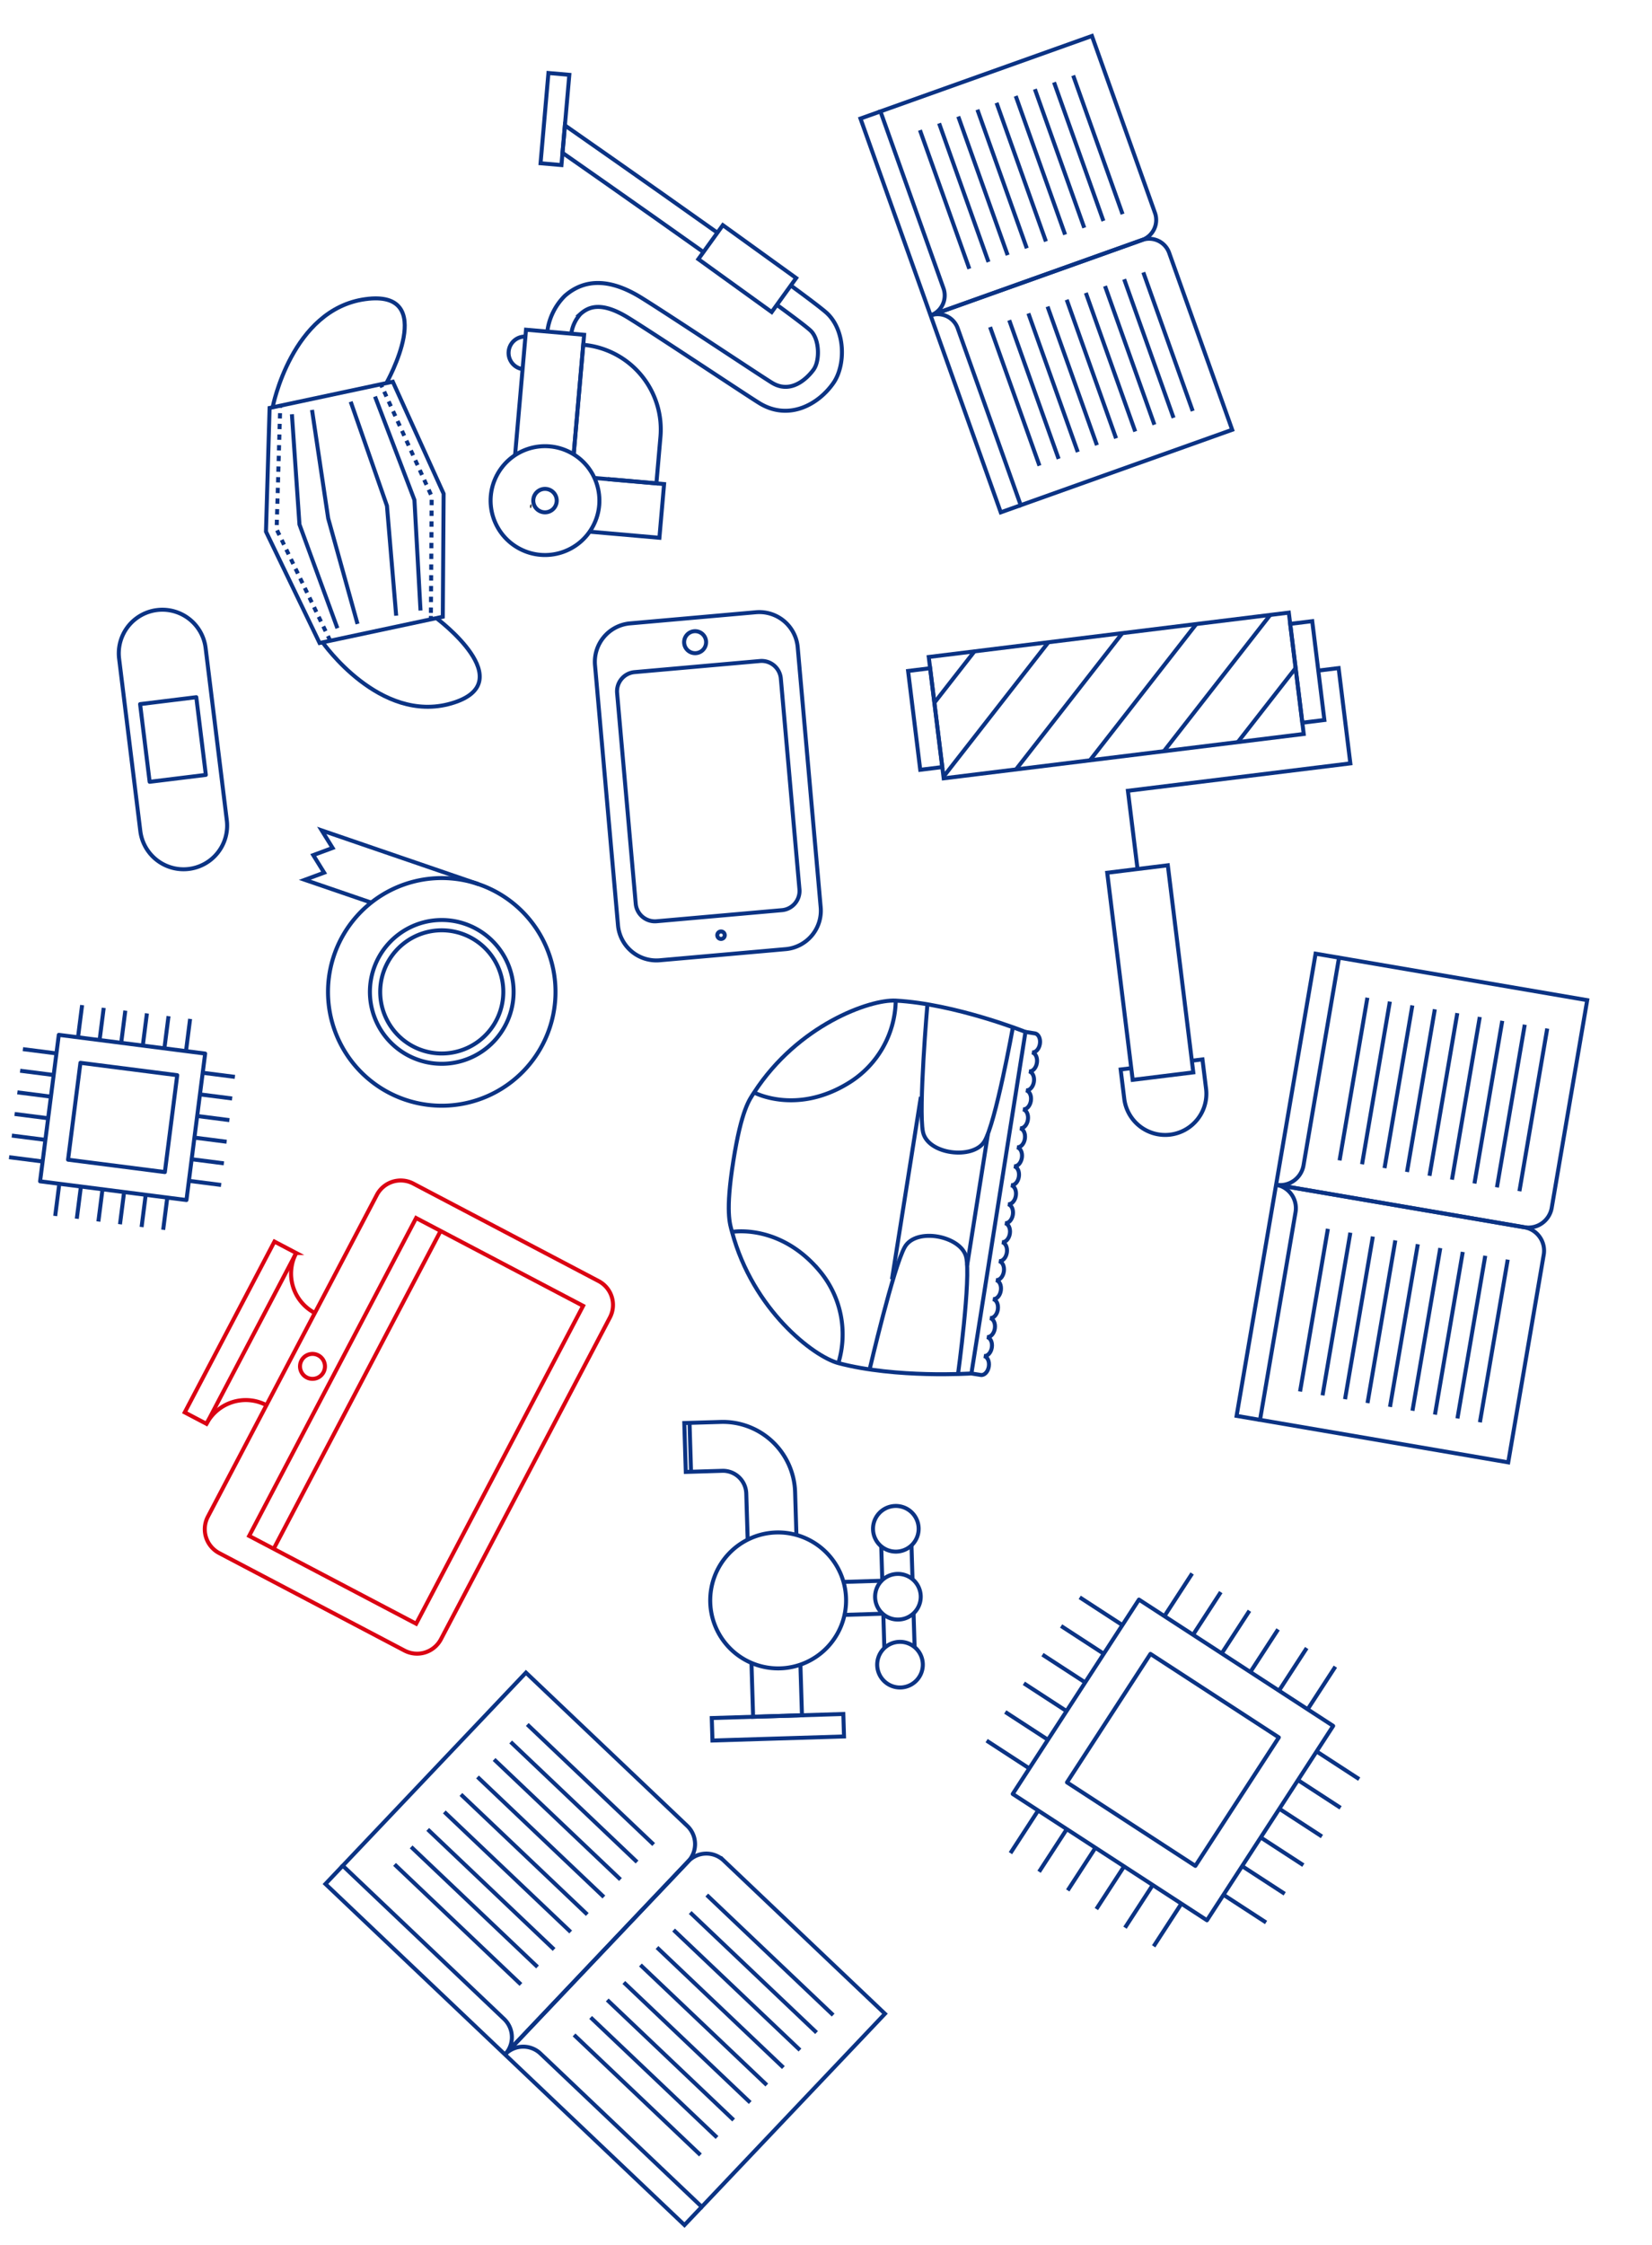 <svg xmlns="http://www.w3.org/2000/svg" xmlns:xlink="http://www.w3.org/1999/xlink" width="310" height="421" viewBox="0 0 310 421">
  <defs>
    <clipPath id="clip-path">
      <rect id="長方形_2847" data-name="長方形 2847" width="310" height="421" transform="translate(-20427 -14687)" fill="#fff"/>
    </clipPath>
  </defs>
  <g id="マスクグループ_50" data-name="マスクグループ 50" transform="translate(20427 14687)" clip-path="url(#clip-path)">
    <g id="グループ_8387" data-name="グループ 8387" transform="matrix(-0.087, 0.996, -0.996, -0.087, -36310.375, 4357.439)">
      <path id="パス_55164" data-name="パス 55164" d="M1059.143,321.643a7.235,7.235,0,0,1,5.845-8.362l48.253-8.549a7.236,7.236,0,0,1,8.362,5.845l4.145,23.4a7.236,7.236,0,0,1-5.845,8.362l-48.253,8.548a7.235,7.235,0,0,1-8.362-5.844Z" transform="translate(-21315.66 -14641.85)" fill="none" stroke="#0b3384" stroke-linejoin="round" stroke-width="0.75"/>
      <path id="パス_55165" data-name="パス 55165" d="M1069.536,320.743a3.618,3.618,0,0,1,2.923-4.181l39.087-6.925a3.619,3.619,0,0,1,4.182,2.923l4.123,23.271a3.618,3.618,0,0,1-2.923,4.181l-39.087,6.925a3.618,3.618,0,0,1-4.181-2.923Z" transform="translate(-21317.004 -14642.487)" fill="none" stroke="#0b3384" stroke-linejoin="round" stroke-width="0.75"/>
      <path id="パス_55184" data-name="パス 55184" d="M1064.389,336.717a2.062,2.062,0,1,1,2.39,1.67A2.06,2.06,0,0,1,1064.389,336.717Z" transform="translate(-21316.346 -14645.665)" fill="none" stroke="#0b3384" stroke-linejoin="round" stroke-width="0.75"/>
      <path id="パス_55166" data-name="パス 55166" d="M1128.274,325.636a.7.7,0,1,1,.811.566A.7.7,0,0,1,1128.274,325.636Z" transform="translate(-21324.563 -14644.447)" fill="none" stroke="#0b3384" stroke-linejoin="round" stroke-width="0.75"/>
      <path id="パス_55167" data-name="パス 55167" d="M1076.19,440.561a8.177,8.177,0,0,0,3.4,16l31.854-6.776a8.178,8.178,0,0,0-3.4-16Z" transform="translate(-21317.033 -14658.438)" fill="none" stroke="#0b3384" stroke-linejoin="round" stroke-width="0.75"/>
      <rect id="長方形_2837" data-name="長方形 2837" width="14.681" height="10.625" transform="translate(-20231.5 -14216.934) rotate(-12.012)" fill="none" stroke="#0b3384" stroke-linejoin="round" stroke-width="0.75"/>
      <rect id="長方形_2838" data-name="長方形 2838" width="22.931" height="68.087" transform="translate(-20265.145 -14419.832) rotate(-12.01)" fill="none" stroke="#0b3384" stroke-miterlimit="10" stroke-width="0.75"/>
      <line id="線_3704" data-name="線 3704" x1="10.252" y1="6.656" transform="translate(-20252.775 -14361.69)" fill="none" stroke="#0b3384" stroke-miterlimit="10" stroke-width="0.75"/>
      <line id="線_3698" data-name="線 3698" x1="26.838" y1="17.423" transform="translate(-20255.684 -14375.366)" fill="none" stroke="#0b3384" stroke-miterlimit="10" stroke-width="0.75"/>
      <line id="線_3699" data-name="線 3699" x1="27.201" y1="17.657" transform="translate(-20258.596 -14389.043)" fill="none" stroke="#0b3384" stroke-miterlimit="10" stroke-width="0.75"/>
      <line id="線_3700" data-name="線 3700" x1="27.201" y1="17.658" transform="translate(-20261.502 -14402.72)" fill="none" stroke="#0b3384" stroke-miterlimit="10" stroke-width="0.75"/>
      <line id="線_3701" data-name="線 3701" x1="27.201" y1="17.658" transform="translate(-20264.412 -14416.396)" fill="none" stroke="#0b3384" stroke-miterlimit="10" stroke-width="0.75"/>
      <line id="線_3705" data-name="線 3705" x1="14.782" y1="9.596" transform="translate(-20254.902 -14422.012)" fill="none" stroke="#0b3384" stroke-miterlimit="10" stroke-width="0.75"/>
      <rect id="長方形_2840" data-name="長方形 2840" width="18.68" height="4.169" transform="matrix(0.978, -0.208, 0.208, 0.978, -20263.934, -14424.352)" fill="none" stroke="#0b3384" stroke-miterlimit="10" stroke-width="0.75"/>
      <rect id="長方形_2839" data-name="長方形 2839" width="18.68" height="4.169" transform="matrix(0.978, -0.208, 0.208, 0.978, -20248.896, -14353.677)" fill="none" stroke="#0b3384" stroke-miterlimit="10" stroke-width="0.75"/>
      <path id="パス_55182" data-name="パス 55182" d="M1061.015,201.3l-.8-3.753,17.617-3.748,8.752,41.144,14.458-3.076" transform="translate(-21315.813 -14627.599)" fill="none" stroke="#0b3384" stroke-miterlimit="10" stroke-width="0.75"/>
      <rect id="長方形_2832" data-name="長方形 2832" width="39.136" height="11.459" transform="translate(-20215.961 -14401.334) rotate(-12.009)" fill="none" stroke="#0b3384" stroke-miterlimit="10" stroke-width="0.75"/>
      <path id="パス_55168" data-name="パス 55168" d="M1147.092,221.755l-.417-1.962,5.358-1.14a7.735,7.735,0,1,1,3.219,15.131l-5.358,1.14-.417-1.962" transform="translate(-21326.932 -14630.772)" fill="none" stroke="#0b3384" stroke-miterlimit="10" stroke-width="0.75"/>
      <rect id="長方形_2833" data-name="長方形 2833" width="27.7" height="27.7" transform="matrix(0.04, -0.999, 0.999, 0.04, -20166.166, -14196.739)" fill="none" stroke="#0b3384" stroke-linejoin="round" stroke-width="0.75"/>
      <rect id="長方形_2834" data-name="長方形 2834" width="18.317" height="18.318" transform="translate(-20161.293 -14201.24) rotate(-87.71)" fill="none" stroke="#0b3384" stroke-linejoin="round" stroke-width="0.75"/>
      <line id="線_3665" data-name="線 3665" y1="6.081" x2="0.243" transform="translate(-20161.43 -14230.354)" fill="none" stroke="#0b3384" stroke-linejoin="round" stroke-width="0.75"/>
      <line id="線_3771" data-name="線 3771" y1="6.081" x2="0.243" transform="translate(-20162.912 -14196.34)" fill="none" stroke="#0b3384" stroke-linejoin="round" stroke-width="0.75"/>
      <line id="線_3666" data-name="線 3666" y1="6.081" x2="0.243" transform="translate(-20141.012 -14229.538)" fill="none" stroke="#0b3384" stroke-linejoin="round" stroke-width="0.75"/>
      <line id="線_3766" data-name="線 3766" y1="6.081" x2="0.243" transform="translate(-20142.494 -14195.523)" fill="none" stroke="#0b3384" stroke-linejoin="round" stroke-width="0.75"/>
      <line id="線_3667" data-name="線 3667" y1="6.081" x2="0.243" transform="translate(-20145.096 -14229.701)" fill="none" stroke="#0b3384" stroke-linejoin="round" stroke-width="0.75"/>
      <line id="線_3767" data-name="線 3767" y1="6.081" x2="0.243" transform="translate(-20146.578 -14195.687)" fill="none" stroke="#0b3384" stroke-linejoin="round" stroke-width="0.75"/>
      <line id="線_3668" data-name="線 3668" y1="6.081" x2="0.243" transform="translate(-20149.178 -14229.865)" fill="none" stroke="#0b3384" stroke-linejoin="round" stroke-width="0.75"/>
      <line id="線_3768" data-name="線 3768" y1="6.081" x2="0.243" transform="translate(-20150.66 -14195.851)" fill="none" stroke="#0b3384" stroke-linejoin="round" stroke-width="0.75"/>
      <line id="線_3669" data-name="線 3669" y1="6.081" x2="0.243" transform="translate(-20153.262 -14230.028)" fill="none" stroke="#0b3384" stroke-linejoin="round" stroke-width="0.75"/>
      <line id="線_3769" data-name="線 3769" y1="6.081" x2="0.243" transform="translate(-20154.744 -14196.014)" fill="none" stroke="#0b3384" stroke-linejoin="round" stroke-width="0.75"/>
      <line id="線_3670" data-name="線 3670" y1="6.081" x2="0.243" transform="translate(-20157.348 -14230.191)" fill="none" stroke="#0b3384" stroke-linejoin="round" stroke-width="0.75"/>
      <line id="線_3770" data-name="線 3770" y1="6.081" x2="0.243" transform="translate(-20158.83 -14196.177)" fill="none" stroke="#0b3384" stroke-linejoin="round" stroke-width="0.75"/>
      <line id="線_3671" data-name="線 3671" x2="6.081" y2="0.243" transform="translate(-20137.529 -14219.681)" fill="none" stroke="#0b3384" stroke-linejoin="round" stroke-width="0.75"/>
      <line id="線_3672" data-name="線 3672" x2="6.081" y2="0.243" transform="translate(-20138.344 -14199.264)" fill="none" stroke="#0b3384" stroke-linejoin="round" stroke-width="0.75"/>
      <line id="線_3673" data-name="線 3673" x2="6.081" y2="0.243" transform="translate(-20138.18 -14203.347)" fill="none" stroke="#0b3384" stroke-linejoin="round" stroke-width="0.75"/>
      <line id="線_3674" data-name="線 3674" x2="6.081" y2="0.243" transform="translate(-20138.016 -14207.43)" fill="none" stroke="#0b3384" stroke-linejoin="round" stroke-width="0.75"/>
      <line id="線_3675" data-name="線 3675" x2="6.081" y2="0.243" transform="translate(-20137.855 -14211.515)" fill="none" stroke="#0b3384" stroke-linejoin="round" stroke-width="0.75"/>
      <line id="線_3676" data-name="線 3676" x2="6.081" y2="0.243" transform="translate(-20137.691 -14215.598)" fill="none" stroke="#0b3384" stroke-linejoin="round" stroke-width="0.75"/>
      <line id="線_3677" data-name="線 3677" x2="6.081" y2="0.243" transform="translate(-20171.289 -14221.031)" fill="none" stroke="#0b3384" stroke-linejoin="round" stroke-width="0.75"/>
      <line id="線_3678" data-name="線 3678" x2="6.081" y2="0.243" transform="translate(-20172.104 -14200.613)" fill="none" stroke="#0b3384" stroke-linejoin="round" stroke-width="0.75"/>
      <line id="線_3679" data-name="線 3679" x2="6.081" y2="0.243" transform="translate(-20171.939 -14204.696)" fill="none" stroke="#0b3384" stroke-linejoin="round" stroke-width="0.75"/>
      <line id="線_3680" data-name="線 3680" x2="6.081" y2="0.243" transform="translate(-20171.777 -14208.78)" fill="none" stroke="#0b3384" stroke-linejoin="round" stroke-width="0.75"/>
      <line id="線_3681" data-name="線 3681" x2="6.081" y2="0.243" transform="translate(-20171.613 -14212.864)" fill="none" stroke="#0b3384" stroke-linejoin="round" stroke-width="0.75"/>
      <line id="線_3682" data-name="線 3682" x2="6.081" y2="0.243" transform="translate(-20171.451 -14216.948)" fill="none" stroke="#0b3384" stroke-linejoin="round" stroke-width="0.75"/>
      <rect id="長方形_2835" data-name="長方形 2835" width="43.464" height="43.465" transform="matrix(0.47, -0.883, 0.883, 0.47, -20078.287, -14407.921)" fill="none" stroke="#0b3384" stroke-linejoin="round" stroke-width="0.75"/>
      <rect id="長方形_2836" data-name="長方形 2836" width="28.741" height="28.741" transform="translate(-20068.328 -14410.958) rotate(-61.961)" fill="none" stroke="#0b3384" stroke-linejoin="round" stroke-width="0.75"/>
      <line id="線_3728" data-name="線 3728" y1="8.429" x2="4.489" transform="translate(-20052.824 -14452.032)" fill="none" stroke="#0b3384" stroke-linejoin="round" stroke-width="0.75"/>
      <line id="線_3708" data-name="線 3708" y1="8.429" x2="4.489" transform="translate(-20024.523 -14436.961)" fill="none" stroke="#0b3384" stroke-linejoin="round" stroke-width="0.75"/>
      <line id="線_3709" data-name="線 3709" y1="8.429" x2="4.489" transform="translate(-20030.184 -14439.975)" fill="none" stroke="#0b3384" stroke-linejoin="round" stroke-width="0.75"/>
      <line id="線_3711" data-name="線 3711" y1="8.429" x2="4.489" transform="translate(-20035.842 -14442.99)" fill="none" stroke="#0b3384" stroke-linejoin="round" stroke-width="0.75"/>
      <line id="線_3712" data-name="線 3712" y1="8.429" x2="4.489" transform="translate(-20041.502 -14446.004)" fill="none" stroke="#0b3384" stroke-linejoin="round" stroke-width="0.75"/>
      <line id="線_3721" data-name="線 3721" y1="8.429" x2="4.489" transform="translate(-20047.162 -14449.018)" fill="none" stroke="#0b3384" stroke-linejoin="round" stroke-width="0.75"/>
      <line id="線_3683" data-name="線 3683" y1="8.429" x2="4.489" transform="translate(-20077.742 -14405.24)" fill="none" stroke="#0b3384" stroke-linejoin="round" stroke-width="0.75"/>
      <line id="線_3684" data-name="線 3684" y1="8.429" x2="4.489" transform="translate(-20049.445 -14390.17)" fill="none" stroke="#0b3384" stroke-linejoin="round" stroke-width="0.75"/>
      <line id="線_3685" data-name="線 3685" y1="8.429" x2="4.489" transform="translate(-20055.104 -14393.184)" fill="none" stroke="#0b3384" stroke-linejoin="round" stroke-width="0.75"/>
      <line id="線_3686" data-name="線 3686" y1="8.429" x2="4.489" transform="translate(-20060.764 -14396.197)" fill="none" stroke="#0b3384" stroke-linejoin="round" stroke-width="0.75"/>
      <line id="線_3687" data-name="線 3687" y1="8.429" x2="4.489" transform="translate(-20066.424 -14399.212)" fill="none" stroke="#0b3384" stroke-linejoin="round" stroke-width="0.75"/>
      <line id="線_3688" data-name="線 3688" y1="8.429" x2="4.489" transform="translate(-20072.082 -14402.227)" fill="none" stroke="#0b3384" stroke-linejoin="round" stroke-width="0.75"/>
      <line id="線_3702" data-name="線 3702" x2="8.429" y2="4.49" transform="translate(-20022.17 -14420.82)" fill="none" stroke="#0b3384" stroke-linejoin="round" stroke-width="0.75"/>
      <line id="線_3689" data-name="線 3689" x2="8.429" y2="4.49" transform="translate(-20037.244 -14392.522)" fill="none" stroke="#0b3384" stroke-linejoin="round" stroke-width="0.75"/>
      <line id="線_3690" data-name="線 3690" x2="8.429" y2="4.49" transform="translate(-20034.23 -14398.181)" fill="none" stroke="#0b3384" stroke-linejoin="round" stroke-width="0.75"/>
      <line id="線_3691" data-name="線 3691" x2="8.429" y2="4.49" transform="translate(-20031.215 -14403.841)" fill="none" stroke="#0b3384" stroke-linejoin="round" stroke-width="0.75"/>
      <line id="線_3692" data-name="線 3692" x2="8.429" y2="4.49" transform="translate(-20028.199 -14409.5)" fill="none" stroke="#0b3384" stroke-linejoin="round" stroke-width="0.75"/>
      <line id="線_3696" data-name="線 3696" x2="8.429" y2="4.49" transform="translate(-20025.186 -14415.16)" fill="none" stroke="#0b3384" stroke-linejoin="round" stroke-width="0.75"/>
      <line id="線_3722" data-name="線 3722" x2="8.429" y2="4.49" transform="translate(-20068.963 -14445.74)" fill="none" stroke="#0b3384" stroke-linejoin="round" stroke-width="0.75"/>
      <line id="線_3697" data-name="線 3697" x2="8.429" y2="4.49" transform="translate(-20084.035 -14417.441)" fill="none" stroke="#0b3384" stroke-linejoin="round" stroke-width="0.75"/>
      <line id="線_3703" data-name="線 3703" x2="8.429" y2="4.49" transform="translate(-20081.021 -14423.102)" fill="none" stroke="#0b3384" stroke-linejoin="round" stroke-width="0.75"/>
      <line id="線_3706" data-name="線 3706" x2="8.429" y2="4.49" transform="translate(-20078.006 -14428.762)" fill="none" stroke="#0b3384" stroke-linejoin="round" stroke-width="0.75"/>
      <line id="線_3710" data-name="線 3710" x2="8.429" y2="4.49" transform="translate(-20074.992 -14434.421)" fill="none" stroke="#0b3384" stroke-linejoin="round" stroke-width="0.75"/>
      <line id="線_3713" data-name="線 3713" x2="8.429" y2="4.49" transform="translate(-20071.977 -14440.081)" fill="none" stroke="#0b3384" stroke-linejoin="round" stroke-width="0.75"/>
      <path id="パス_55173" data-name="パス 55173" d="M1192.437,314.383s-2.368-8.646,5.7-16.848a18.516,18.516,0,0,1,17.072-5.17" transform="translate(-21332.775 -14640.222)" fill="none" stroke="#0b3384" stroke-miterlimit="10" stroke-width="0.75"/>
      <path id="パス_55174" data-name="パス 55174" d="M1208.245,263.011l-64.7-4.535s-4.093,13.549-3.73,24.77c.155,4.8,6.109,17.871,19.479,24.98,1.352.719,3.313,2.079,13.079,2.764s11.9-.389,13.336-.913c14.233-5.174,21.95-17.287,22.774-22.018C1210.407,277,1208.245,263.011,1208.245,263.011Z" transform="translate(-21326.047 -14635.915)" fill="none" stroke="#0b3384" stroke-miterlimit="10" stroke-width="0.75"/>
      <path id="パス_55175" data-name="パス 55175" d="M1159.3,311.873s3.551-8.231-3.3-17.479a18.517,18.517,0,0,0-16.184-7.5" transform="translate(-21326.049 -14639.563)" fill="none" stroke="#0b3384" stroke-miterlimit="10" stroke-width="0.75"/>
      <path id="パス_55176" data-name="パス 55176" d="M1142.9,261.262s18.222,1.664,21.833,3.476,3.337,10.417-.816,11.636-23.908,1.247-23.908,1.247" transform="translate(-21326.074 -14636.273)" fill="none" stroke="#0b3384" stroke-miterlimit="10" stroke-width="0.75"/>
      <path id="パス_55177" data-name="パス 55177" d="M1215.013,266.5s-18.243-.891-22.071.4-4.758,9.849-.816,11.636,23.411,4.564,23.411,4.564" transform="translate(-21332.447 -14636.91)" fill="none" stroke="#0b3384" stroke-miterlimit="10" stroke-width="0.75"/>
      <path id="パス_55178" data-name="パス 55178" d="M1208.8,262.611l.126-1.8c.049-.686-.717-1.3-1.71-1.368s-1.836.43-1.884,1.116c.048-.686-.718-1.3-1.711-1.369s-1.836.43-1.884,1.117c.048-.687-.718-1.3-1.711-1.369s-1.836.43-1.884,1.117c.048-.687-.718-1.3-1.711-1.369s-1.836.43-1.884,1.117c.048-.687-.718-1.3-1.711-1.369s-1.836.43-1.884,1.117c.048-.687-.718-1.3-1.711-1.369s-1.836.43-1.884,1.117c.048-.687-.718-1.3-1.711-1.369s-1.836.43-1.884,1.117c.048-.687-.717-1.3-1.711-1.369s-1.836.43-1.884,1.116c.048-.686-.717-1.3-1.71-1.368s-1.837.43-1.885,1.116c.048-.686-.717-1.3-1.71-1.368s-1.837.43-1.885,1.116c.048-.686-.717-1.3-1.71-1.368s-1.836.43-1.885,1.116c.049-.686-.717-1.3-1.71-1.369s-1.836.431-1.885,1.117c.049-.687-.717-1.3-1.71-1.369s-1.836.43-1.884,1.117c.048-.687-.718-1.3-1.711-1.369s-1.836.43-1.884,1.117c.048-.687-.718-1.3-1.711-1.369s-1.836.43-1.884,1.117c.048-.687-.718-1.3-1.711-1.369s-1.836.431-1.884,1.117c.048-.687-.718-1.3-1.711-1.369s-1.836.43-1.884,1.117c.048-.687-.718-1.3-1.711-1.369s-1.836.43-1.884,1.116l-.126,1.8" transform="translate(-21326.6 -14635.488)" fill="none" stroke="#0b3384" stroke-miterlimit="10" stroke-width="0.75"/>
      <path id="パス_55179" data-name="パス 55179" d="M1194.251,281.84l-.016.235-33.823-2.371.017-.238" transform="translate(-21328.697 -14638.615)" fill="none" stroke="#0b3384" stroke-miterlimit="10" stroke-width="0.75"/>
      <line id="線_3693" data-name="線 3693" x2="24.959" y2="1.749" transform="translate(-20162.873 -14372.087)" fill="none" stroke="#0b3384" stroke-miterlimit="10" stroke-width="0.75"/>
      <line id="線_3765" data-name="線 3765" x2="30.853" y2="2.545" transform="translate(-20191.658 -14474.94)" fill="none" stroke="#0b3384" stroke-miterlimit="10" stroke-width="0.75"/>
      <line id="線_3715" data-name="線 3715" x2="30.853" y2="2.545" transform="translate(-20194.475 -14440.81)" fill="none" stroke="#0b3384" stroke-miterlimit="10" stroke-width="0.75"/>
      <line id="線_3725" data-name="線 3725" x2="30.853" y2="2.545" transform="translate(-20194.123 -14445.076)" fill="none" stroke="#0b3384" stroke-miterlimit="10" stroke-width="0.75"/>
      <line id="線_3734" data-name="線 3734" x2="30.853" y2="2.545" transform="translate(-20193.77 -14449.343)" fill="none" stroke="#0b3384" stroke-miterlimit="10" stroke-width="0.75"/>
      <line id="線_3740" data-name="線 3740" x2="30.853" y2="2.545" transform="translate(-20193.418 -14453.608)" fill="none" stroke="#0b3384" stroke-miterlimit="10" stroke-width="0.75"/>
      <line id="線_3742" data-name="線 3742" x2="30.853" y2="2.545" transform="translate(-20193.066 -14457.875)" fill="none" stroke="#0b3384" stroke-miterlimit="10" stroke-width="0.75"/>
      <line id="線_3746" data-name="線 3746" x2="30.853" y2="2.545" transform="translate(-20192.715 -14462.141)" fill="none" stroke="#0b3384" stroke-miterlimit="10" stroke-width="0.75"/>
      <line id="線_3753" data-name="線 3753" x2="30.853" y2="2.545" transform="translate(-20192.363 -14466.407)" fill="none" stroke="#0b3384" stroke-miterlimit="10" stroke-width="0.75"/>
      <line id="線_3760" data-name="線 3760" x2="30.853" y2="2.545" transform="translate(-20192.01 -14470.674)" fill="none" stroke="#0b3384" stroke-miterlimit="10" stroke-width="0.75"/>
      <line id="線_3761" data-name="線 3761" x2="30.853" y2="2.545" transform="translate(-20147.834 -14471.325)" fill="none" stroke="#0b3384" stroke-miterlimit="10" stroke-width="0.75"/>
      <line id="線_3714" data-name="線 3714" x2="30.853" y2="2.545" transform="translate(-20150.648 -14437.194)" fill="none" stroke="#0b3384" stroke-miterlimit="10" stroke-width="0.75"/>
      <line id="線_3716" data-name="線 3716" x2="30.853" y2="2.545" transform="translate(-20150.299 -14441.461)" fill="none" stroke="#0b3384" stroke-miterlimit="10" stroke-width="0.75"/>
      <line id="線_3726" data-name="線 3726" x2="30.853" y2="2.545" transform="translate(-20149.945 -14445.728)" fill="none" stroke="#0b3384" stroke-miterlimit="10" stroke-width="0.75"/>
      <line id="線_3738" data-name="線 3738" x2="30.853" y2="2.545" transform="translate(-20149.592 -14449.994)" fill="none" stroke="#0b3384" stroke-miterlimit="10" stroke-width="0.75"/>
      <line id="線_3741" data-name="線 3741" x2="30.853" y2="2.545" transform="translate(-20149.242 -14454.26)" fill="none" stroke="#0b3384" stroke-miterlimit="10" stroke-width="0.75"/>
      <line id="線_3743" data-name="線 3743" x2="30.853" y2="2.545" transform="translate(-20148.891 -14458.526)" fill="none" stroke="#0b3384" stroke-miterlimit="10" stroke-width="0.75"/>
      <line id="線_3747" data-name="線 3747" x2="30.853" y2="2.545" transform="translate(-20148.537 -14462.793)" fill="none" stroke="#0b3384" stroke-miterlimit="10" stroke-width="0.75"/>
      <line id="線_3754" data-name="線 3754" x2="30.853" y2="2.545" transform="translate(-20148.186 -14467.06)" fill="none" stroke="#0b3384" stroke-miterlimit="10" stroke-width="0.75"/>
      <path id="パス_55191" data-name="パス 55191" d="M1172.172,194.281a4.463,4.463,0,0,1,4.815-4.082l39.377,3.247,3.885-47.1-39.376-3.248a4.465,4.465,0,0,0-4.816,4.083Z" transform="translate(-21330.211 -14621.075)" fill="none" stroke="#0b3384" stroke-miterlimit="10" stroke-width="0.75"/>
      <path id="パス_55192" data-name="パス 55192" d="M1165.759,193.7a4.463,4.463,0,0,0-4.082-4.815l-39.376-3.248,3.885-47.1,39.376,3.247a4.464,4.464,0,0,1,4.082,4.816Z" transform="translate(-21323.797 -14620.49)" fill="none" stroke="#0b3384" stroke-miterlimit="10" stroke-width="0.75"/>
      <path id="パス_55185" data-name="パス 55185" d="M1209.9,199.813l-.367,4.449-87.65-7.228.367-4.449" transform="translate(-21323.742 -14627.442)" fill="none" stroke="#0b3384" stroke-miterlimit="10" stroke-width="0.75"/>
      <line id="線_3762" data-name="線 3762" y1="11.495" x2="25.093" transform="translate(-20361.982 -14382.246)" fill="none" stroke="#0b3384" stroke-miterlimit="10" stroke-width="0.75"/>
      <line id="線_3748" data-name="線 3748" y1="11.495" x2="25.093" transform="translate(-20349.268 -14354.486)" fill="none" stroke="#0b3384" stroke-miterlimit="10" stroke-width="0.75"/>
      <line id="線_3749" data-name="線 3749" y1="11.495" x2="25.093" transform="translate(-20350.855 -14357.956)" fill="none" stroke="#0b3384" stroke-miterlimit="10" stroke-width="0.75"/>
      <line id="線_3750" data-name="線 3750" y1="11.495" x2="25.093" transform="translate(-20352.445 -14361.426)" fill="none" stroke="#0b3384" stroke-miterlimit="10" stroke-width="0.75"/>
      <line id="線_3755" data-name="線 3755" y1="11.495" x2="25.093" transform="translate(-20354.035 -14364.896)" fill="none" stroke="#0b3384" stroke-miterlimit="10" stroke-width="0.75"/>
      <line id="線_3756" data-name="線 3756" y1="11.495" x2="25.093" transform="translate(-20355.625 -14368.365)" fill="none" stroke="#0b3384" stroke-miterlimit="10" stroke-width="0.75"/>
      <line id="線_3757" data-name="線 3757" y1="11.495" x2="25.093" transform="translate(-20357.215 -14371.836)" fill="none" stroke="#0b3384" stroke-miterlimit="10" stroke-width="0.75"/>
      <line id="線_3758" data-name="線 3758" y1="11.495" x2="25.093" transform="translate(-20358.805 -14375.305)" fill="none" stroke="#0b3384" stroke-miterlimit="10" stroke-width="0.75"/>
      <line id="線_3759" data-name="線 3759" y1="11.495" x2="25.093" transform="translate(-20360.395 -14378.776)" fill="none" stroke="#0b3384" stroke-miterlimit="10" stroke-width="0.75"/>
      <line id="線_3739" data-name="線 3739" y1="11.495" x2="25.093" transform="translate(-20326.34 -14398.573)" fill="none" stroke="#0b3384" stroke-miterlimit="10" stroke-width="0.75"/>
      <line id="線_3723" data-name="線 3723" y1="11.495" x2="25.093" transform="translate(-20313.625 -14370.813)" fill="none" stroke="#0b3384" stroke-miterlimit="10" stroke-width="0.75"/>
      <line id="線_3727" data-name="線 3727" y1="11.495" x2="25.093" transform="translate(-20315.213 -14374.283)" fill="none" stroke="#0b3384" stroke-miterlimit="10" stroke-width="0.75"/>
      <line id="線_3729" data-name="線 3729" y1="11.495" x2="25.093" transform="translate(-20316.801 -14377.754)" fill="none" stroke="#0b3384" stroke-miterlimit="10" stroke-width="0.75"/>
      <line id="線_3730" data-name="線 3730" y1="11.495" x2="25.093" transform="translate(-20318.391 -14381.223)" fill="none" stroke="#0b3384" stroke-miterlimit="10" stroke-width="0.75"/>
      <line id="線_3731" data-name="線 3731" y1="11.495" x2="25.093" transform="translate(-20319.98 -14384.693)" fill="none" stroke="#0b3384" stroke-miterlimit="10" stroke-width="0.75"/>
      <line id="線_3735" data-name="線 3735" y1="11.495" x2="25.093" transform="translate(-20321.57 -14388.163)" fill="none" stroke="#0b3384" stroke-miterlimit="10" stroke-width="0.75"/>
      <line id="線_3736" data-name="線 3736" y1="11.495" x2="25.093" transform="translate(-20323.16 -14391.634)" fill="none" stroke="#0b3384" stroke-miterlimit="10" stroke-width="0.75"/>
      <line id="線_3737" data-name="線 3737" y1="11.495" x2="25.093" transform="translate(-20324.75 -14395.104)" fill="none" stroke="#0b3384" stroke-miterlimit="10" stroke-width="0.75"/>
      <path id="パス_55200" data-name="パス 55200" d="M989.6,283.653a3.98,3.98,0,0,1,1.961-5.275l32.026-14.67L1006.042,225.4l-32.026,14.67a3.98,3.98,0,0,0-1.962,5.275Z" transform="translate(-21304.428 -14631.662)" fill="none" stroke="#0b3384" stroke-miterlimit="10" stroke-width="0.75"/>
      <path id="パス_55206" data-name="パス 55206" d="M984.152,286.253a3.979,3.979,0,0,0-5.275-1.961l-32.026,14.67L929.3,260.651l32.026-14.67a3.979,3.979,0,0,1,5.275,1.961Z" transform="translate(-21298.977 -14634.262)" fill="none" stroke="#0b3384" stroke-miterlimit="10" stroke-width="0.75"/>
      <path id="パス_55196" data-name="パス 55196" d="M1020.729,269.361l1.657,3.618L951.1,305.634l-1.657-3.618" transform="translate(-21301.566 -14637.315)" fill="none" stroke="#0b3384" stroke-miterlimit="10" stroke-width="0.75"/>
      <line id="線_3640" data-name="線 3640" y1="25.589" x2="20.369" transform="translate(-20044.963 -14321.179)" fill="none" stroke="#0b3384" stroke-miterlimit="10" stroke-width="0.75"/>
      <line id="線_3641" data-name="線 3641" y1="25.589" x2="20.369" transform="translate(-20016.652 -14298.645)" fill="none" stroke="#0b3384" stroke-miterlimit="10" stroke-width="0.75"/>
      <line id="線_3642" data-name="線 3642" y1="25.589" x2="20.369" transform="translate(-20020.191 -14301.461)" fill="none" stroke="#0b3384" stroke-miterlimit="10" stroke-width="0.75"/>
      <line id="線_3643" data-name="線 3643" y1="25.589" x2="20.369" transform="translate(-20023.73 -14304.277)" fill="none" stroke="#0b3384" stroke-miterlimit="10" stroke-width="0.75"/>
      <line id="線_3644" data-name="線 3644" y1="25.589" x2="20.369" transform="translate(-20027.27 -14307.095)" fill="none" stroke="#0b3384" stroke-miterlimit="10" stroke-width="0.75"/>
      <line id="線_3645" data-name="線 3645" y1="25.589" x2="20.369" transform="translate(-20030.807 -14309.912)" fill="none" stroke="#0b3384" stroke-miterlimit="10" stroke-width="0.75"/>
      <line id="線_3646" data-name="線 3646" y1="25.589" x2="20.369" transform="translate(-20034.346 -14312.729)" fill="none" stroke="#0b3384" stroke-miterlimit="10" stroke-width="0.75"/>
      <line id="線_3647" data-name="線 3647" y1="25.589" x2="20.369" transform="translate(-20037.885 -14315.546)" fill="none" stroke="#0b3384" stroke-miterlimit="10" stroke-width="0.75"/>
      <line id="線_3648" data-name="線 3648" y1="25.589" x2="20.369" transform="translate(-20041.424 -14318.361)" fill="none" stroke="#0b3384" stroke-miterlimit="10" stroke-width="0.75"/>
      <line id="線_3650" data-name="線 3650" y1="25.589" x2="20.369" transform="translate(-20016.027 -14357.526)" fill="none" stroke="#0b3384" stroke-miterlimit="10" stroke-width="0.75"/>
      <line id="線_3649" data-name="線 3649" y1="25.589" x2="20.369" transform="translate(-19987.721 -14334.992)" fill="none" stroke="#0b3384" stroke-miterlimit="10" stroke-width="0.75"/>
      <line id="線_3651" data-name="線 3651" y1="25.589" x2="20.369" transform="translate(-19991.26 -14337.809)" fill="none" stroke="#0b3384" stroke-miterlimit="10" stroke-width="0.75"/>
      <line id="線_3652" data-name="線 3652" y1="25.589" x2="20.369" transform="translate(-19994.797 -14340.626)" fill="none" stroke="#0b3384" stroke-miterlimit="10" stroke-width="0.75"/>
      <line id="線_3653" data-name="線 3653" y1="25.589" x2="20.369" transform="translate(-19998.336 -14343.442)" fill="none" stroke="#0b3384" stroke-miterlimit="10" stroke-width="0.75"/>
      <line id="線_3654" data-name="線 3654" y1="25.589" x2="20.369" transform="translate(-20001.875 -14346.26)" fill="none" stroke="#0b3384" stroke-miterlimit="10" stroke-width="0.75"/>
      <line id="線_3655" data-name="線 3655" y1="25.589" x2="20.369" transform="translate(-20005.412 -14349.075)" fill="none" stroke="#0b3384" stroke-miterlimit="10" stroke-width="0.75"/>
      <line id="線_3656" data-name="線 3656" y1="25.589" x2="20.369" transform="translate(-20008.951 -14351.893)" fill="none" stroke="#0b3384" stroke-miterlimit="10" stroke-width="0.75"/>
      <line id="線_3657" data-name="線 3657" y1="25.589" x2="20.369" transform="translate(-20012.49 -14354.709)" fill="none" stroke="#0b3384" stroke-miterlimit="10" stroke-width="0.75"/>
      <path id="パス_55152" data-name="パス 55152" d="M1367.091,340.623a4.713,4.713,0,0,1-.753-6.626l26-32.657-39.068-31.1-26,32.658a4.715,4.715,0,0,0,.753,6.626Z" transform="translate(-21350.023 -14637.429)" fill="none" stroke="#0b3384" stroke-miterlimit="10" stroke-width="0.75"/>
      <path id="パス_55153" data-name="パス 55153" d="M1362.539,346.269a4.717,4.717,0,0,0-6.628.754l-26,32.657-39.066-31.1,26-32.658a4.716,4.716,0,0,1,6.626-.753Z" transform="translate(-21345.471 -14643.075)" fill="none" stroke="#0b3384" stroke-miterlimit="10" stroke-width="0.75"/>
      <path id="パス_55151" data-name="パス 55151" d="M1393.548,305.928l3.689,2.937-57.866,72.7-3.689-2.937" transform="translate(-21351.238 -14642.018)" fill="none" stroke="#0b3384" stroke-miterlimit="10" stroke-width="0.75"/>
      <path id="パス_55155" data-name="パス 55155" d="M1260.239,411.463a5.061,5.061,0,0,1-6.606,2.7l-62.9-26.35a5.062,5.062,0,0,1-2.706-6.606l15.2-36.27a5.06,5.06,0,0,1,6.606-2.7l62.9,26.351a5.063,5.063,0,0,1,2.706,6.606Z" transform="translate(-21332.199 -14646.637)" fill="none" stroke="#db0012" stroke-miterlimit="10" stroke-width="0.75"/>
      <rect id="長方形_2830" data-name="長方形 2830" width="35.407" height="67.354" transform="translate(-20137.775 -14266.538) rotate(-67.269)" fill="none" stroke="#db0012" stroke-miterlimit="10" stroke-width="0.75"/>
      <path id="パス_55156" data-name="パス 55156" d="M1230.989,405.758a2.34,2.34,0,1,1-1.254-3.062A2.34,2.34,0,0,1,1230.989,405.758Z" transform="translate(-21337.195 -14654.439)" fill="none" stroke="#db0012" stroke-miterlimit="10" stroke-width="0.75"/>
      <path id="パス_55157" data-name="パス 55157" d="M1233.827,413.248a8.326,8.326,0,0,0,4.462,10.9l-1.781,4.252-33.382-13.985,1.782-4.251a8.328,8.328,0,0,0,10.9-4.463" transform="translate(-21334.189 -14654.848)" fill="none" stroke="#db0012" stroke-miterlimit="10" stroke-width="0.75"/>
      <line id="線_3658" data-name="線 3658" x1="33.381" y1="13.985" transform="translate(-20129.281 -14244.688)" fill="none" stroke="#db0012" stroke-miterlimit="10" stroke-width="0.75"/>
      <line id="線_3659" data-name="線 3659" x2="62.122" y2="26.026" transform="translate(-20135.766 -14271.332)" fill="none" stroke="#db0012" stroke-miterlimit="10" stroke-width="0.75"/>
      <path id="パス_55180" data-name="パス 55180" d="M1138.167,402.047a21.35,21.35,0,1,0-15.586-25.861A21.351,21.351,0,0,0,1138.167,402.047Zm1.893-7.635a13.484,13.484,0,1,0-9.843-16.333A13.485,13.485,0,0,0,1140.059,394.412Zm.465-1.875a11.552,11.552,0,1,0-8.434-13.992A11.551,11.551,0,0,0,1140.525,392.537Z" transform="translate(-21323.75 -14648.967)" fill="none" stroke="#0b3384" stroke-miterlimit="10" stroke-width="0.75"/>
      <path id="パス_55181" data-name="パス 55181" d="M1126.759,398.368l-3.17,12.789-1.656-3.5-3.1,2.32-1.656-3.5-3.1,2.32,7.49-30.218" transform="translate(-21322.738 -14651.361)" fill="none" stroke="#0b3384" stroke-miterlimit="10" stroke-width="0.75"/>
      <path id="パス_55186" data-name="パス 55186" d="M1046.614,425.733l-23.16,1.339-6.915-22.611,20.1-11.328,23-1.853,6.915,22.611Z" transform="translate(-21310.195 -14652.994)" fill="none" stroke="#0b3384" stroke-miterlimit="10" stroke-width="0.75"/>
      <path id="パス_55187" data-name="パス 55187" d="M1066.9,414.983l-19.947,11.843-23.16,1.339" transform="translate(-21311.127 -14656.043)" fill="none" stroke="#0b3384" stroke-miterlimit="10" stroke-width="0.75" stroke-dasharray="1 1"/>
      <line id="線_3732" data-name="線 3732" y1="0.213" x2="0.38" transform="translate(-20292.814 -14246.654)" fill="none" stroke="#0b3384" stroke-miterlimit="10" stroke-width="0.75"/>
      <path id="パス_55193" data-name="パス 55193" d="M1018.82,406.243l18.787-10.586,21.933-1.768" transform="translate(-21310.488 -14653.33)" fill="none" stroke="#0b3384" stroke-miterlimit="10" stroke-width="0.75" stroke-dasharray="1.01 1.01"/>
      <line id="線_3707" data-name="線 3707" y1="0.036" x2="0.435" transform="translate(-20250.51 -14259.511)" fill="none" stroke="#0b3384" stroke-miterlimit="10" stroke-width="0.75"/>
      <path id="パス_55194" data-name="パス 55194" d="M1020.049,408.178l18.685-9.059,20.555-2.941" transform="translate(-21310.646 -14653.624)" fill="none" stroke="#0b3384" stroke-miterlimit="10" stroke-width="0.75"/>
      <path id="パス_55188" data-name="パス 55188" d="M1021.615,413.3l18.861-8.48,20.378-3.52" transform="translate(-21310.848 -14654.282)" fill="none" stroke="#0b3384" stroke-miterlimit="10" stroke-width="0.75"/>
      <path id="パス_55189" data-name="パス 55189" d="M1024.105,421.443l19.99-4.79,19.25-7.21" transform="translate(-21311.17 -14655.33)" fill="none" stroke="#0b3384" stroke-miterlimit="10" stroke-width="0.75"/>
      <path id="パス_55190" data-name="パス 55190" d="M1025.4,425.681l20.473-3.214,18.767-8.786" transform="translate(-21311.334 -14655.875)" fill="none" stroke="#0b3384" stroke-miterlimit="10" stroke-width="0.75"/>
      <path id="パス_55183" data-name="パス 55183" d="M1066.42,391.287s10.61-17.242,15.681-4.188-9.3,25.064-9.3,25.064" transform="translate(-21316.611 -14651.828)" fill="none" stroke="#0b3384" stroke-miterlimit="10" stroke-width="0.75"/>
      <path id="パス_55202" data-name="パス 55202" d="M1014.635,407.38s-18.439-8.358-15.341,5.3,21.725,15.578,21.725,15.578" transform="translate(-21307.932 -14654.738)" fill="none" stroke="#0b3384" stroke-miterlimit="10" stroke-width="0.75"/>
      <path id="パス_55158" data-name="パス 55158" d="M1281.411,297.519a12.749,12.749,0,1,1-14.159-11.162A12.749,12.749,0,0,1,1281.411,297.519Z" transform="translate(-21340.99 -14639.49)" fill="none" stroke="#0b3384" stroke-miterlimit="10" stroke-width="0.75"/>
      <path id="パス_55159" data-name="パス 55159" d="M1256.688,275.853a4.282,4.282,0,1,1-4.756-3.749A4.283,4.283,0,0,1,1256.688,275.853Z" transform="translate(-21339.982 -14637.664)" fill="none" stroke="#0b3384" stroke-miterlimit="10" stroke-width="0.75"/>
      <path id="パス_55160" data-name="パス 55160" d="M1271.218,274.133a4.282,4.282,0,1,1-4.756-3.749A4.282,4.282,0,0,1,1271.218,274.133Z" transform="translate(-21341.85 -14637.443)" fill="none" stroke="#0b3384" stroke-miterlimit="10" stroke-width="0.75"/>
      <path id="パス_55161" data-name="パス 55161" d="M1285.746,272.413a4.282,4.282,0,1,1-4.756-3.749A4.282,4.282,0,0,1,1285.746,272.413Z" transform="translate(-21343.719 -14637.223)" fill="none" stroke="#0b3384" stroke-miterlimit="10" stroke-width="0.75"/>
      <line id="線_3694" data-name="線 3694" y1="0.746" x2="6.298" transform="translate(-20084.697 -14365.25)" fill="none" stroke="#0b3384" stroke-miterlimit="10" stroke-width="0.75"/>
      <line id="線_3660" data-name="線 3660" x1="6.297" y2="0.745" transform="translate(-20084.029 -14359.61)" fill="none" stroke="#0b3384" stroke-miterlimit="10" stroke-width="0.75"/>
      <line id="線_3695" data-name="線 3695" y1="0.746" x2="6.298" transform="translate(-20072.037 -14366.749)" fill="none" stroke="#0b3384" stroke-miterlimit="10" stroke-width="0.75"/>
      <line id="線_3661" data-name="線 3661" x1="6.296" y2="0.745" transform="translate(-20071.367 -14361.109)" fill="none" stroke="#0b3384" stroke-miterlimit="10" stroke-width="0.75"/>
      <path id="パス_55162" data-name="パス 55162" d="M1283.988,294.754l9.432-1.116,1.078,9.109-9.931,1.176" transform="translate(-21344.59 -14640.438)" fill="none" stroke="#0b3384" stroke-miterlimit="10" stroke-width="0.75"/>
      <line id="線_3662" data-name="線 3662" x2="0.849" y2="7.166" transform="translate(-20071.48 -14360.352)" fill="none" stroke="#0b3384" stroke-miterlimit="10" stroke-width="0.75"/>
      <line id="線_3663" data-name="線 3663" x1="0.849" y1="7.165" transform="translate(-20077.621 -14359.623)" fill="none" stroke="#0b3384" stroke-miterlimit="10" stroke-width="0.75"/>
      <path id="パス_55163" data-name="パス 55163" d="M1254.981,307.238l-8.612,1.02a4.388,4.388,0,0,0-3.837,4.868l.8,6.788-9.109,1.079-.8-6.788a13.571,13.571,0,0,1,11.868-15.056l8.115-.96" transform="translate(-21338.074 -14641.022)" fill="none" stroke="#0b3384" stroke-miterlimit="10" stroke-width="0.75"/>
      <line id="線_3664" data-name="線 3664" y1="1.078" x2="9.109" transform="translate(-20103.963 -14322.087)" fill="none" stroke="#0b3384" stroke-miterlimit="10" stroke-width="0.75"/>
      <rect id="長方形_2831" data-name="長方形 2831" width="4.216" height="24.704" transform="translate(-20052.084 -14354.513) rotate(-6.756)" fill="none" stroke="#0b3384" stroke-miterlimit="10" stroke-width="0.75"/>
      <path id="パス_55197" data-name="パス 55197" d="M1029.751,357.1v-9.155h-8.758a15.94,15.94,0,0,0-15.94,15.94h20.629" transform="translate(-21308.719 -14647.421)" fill="none" stroke="#0b3384" stroke-miterlimit="10" stroke-width="0.75"/>
      <circle id="楕円形_548" data-name="楕円形 548" cx="10.208" cy="10.208" r="10.208" transform="translate(-20287.266 -14273.405) rotate(-67.5)" fill="none" stroke="#0b3384" stroke-miterlimit="10" stroke-width="0.75"/>
      <path id="パス_55198" data-name="パス 55198" d="M1041.052,371.2a2.2,2.2,0,1,1-2.2-2.2A2.2,2.2,0,0,1,1041.052,371.2Z" transform="translate(-21312.781 -14650.13)" fill="none" stroke="#0b3384" stroke-miterlimit="10" stroke-width="0.75"/>
      <path id="パス_55199" data-name="パス 55199" d="M1040.238,374.452c0-.072.162-.132.362-.132s.361.059.361.132-.162.132-.361.132-.362-.059-.362-.132" transform="translate(-21313.244 -14650.813)" fill="#1f1f1f"/>
      <path id="パス_55195" data-name="パス 55195" d="M1033.4,359.4V346.28h10.111v13.139" transform="translate(-21312.363 -14647.207)" fill="none" stroke="#0b3384" stroke-miterlimit="10" stroke-width="0.75"/>
      <path id="パス_55201" data-name="パス 55201" d="M1026.512,377.181h-23.621V366.236H1025.4" transform="translate(-21308.439 -14649.773)" fill="none" stroke="#0b3384" stroke-miterlimit="10" stroke-width="0.75"/>
      <path id="パス_55204" data-name="パス 55204" d="M1001.424,366.672a11.468,11.468,0,0,1-6.94-2.677c-3.642-3.465-3.974-8.25-.987-14.222,1.535-3.072,5.676-10.752,9-16.923,2.318-4.3,4.506-8.358,4.861-9.1,2.07-4.313-2.678-7.2-3.226-7.514-1.762-1.013-5.694-.6-7.151,1.184-.579.709-2.159,3.221-4.3,6.761" transform="translate(-21306.973 -14643.274)" fill="none" stroke="#0b3384" stroke-miterlimit="10" stroke-width="0.75"/>
      <path id="パス_55203" data-name="パス 55203" d="M988.452,321.232c2.307-3.809,4.019-6.524,4.659-7.31,3.012-3.7,9.392-4.238,12.87-2.241,4.32,2.483,7.74,7.719,5.038,13.351-.381.795-2.131,4.047-4.957,9.286-3.311,6.144-7.434,13.791-8.939,16.8-2.672,5.343-1.368,7.6.066,8.961a6.8,6.8,0,0,0,3.844,1.406" transform="translate(-21306.584 -14642.61)" fill="none" stroke="#0b3384" stroke-miterlimit="10" stroke-width="0.75"/>
      <path id="パス_55209" data-name="パス 55209" d="M979.759,341.843c-7.831,13.353-16.241,27.972-16.241,27.972h-5.17s9.174-15.96,17.567-30.263" transform="translate(-21302.713 -14646.342)" fill="none" stroke="#0b3384" stroke-miterlimit="10" stroke-width="0.75"/>
      <rect id="長方形_2842" data-name="長方形 2842" width="16.968" height="7.859" transform="translate(-20328.301 -14307.686) rotate(-59.201)" fill="none" stroke="#0b3384" stroke-miterlimit="10" stroke-width="0.75"/>
      <rect id="長方形_2846" data-name="長方形 2846" width="16.991" height="3.935" transform="translate(-20353.881 -14276.527)" fill="none" stroke="#0b3384" stroke-miterlimit="10" stroke-width="0.75"/>
      <path id="パス_55205" data-name="パス 55205" d="M1010.5,378.8a3.066,3.066,0,0,1-6.122,0" transform="translate(-21308.631 -14651.389)" fill="none" stroke="#0b3384" stroke-miterlimit="10" stroke-width="0.75"/>
    </g>
  </g>
</svg>
